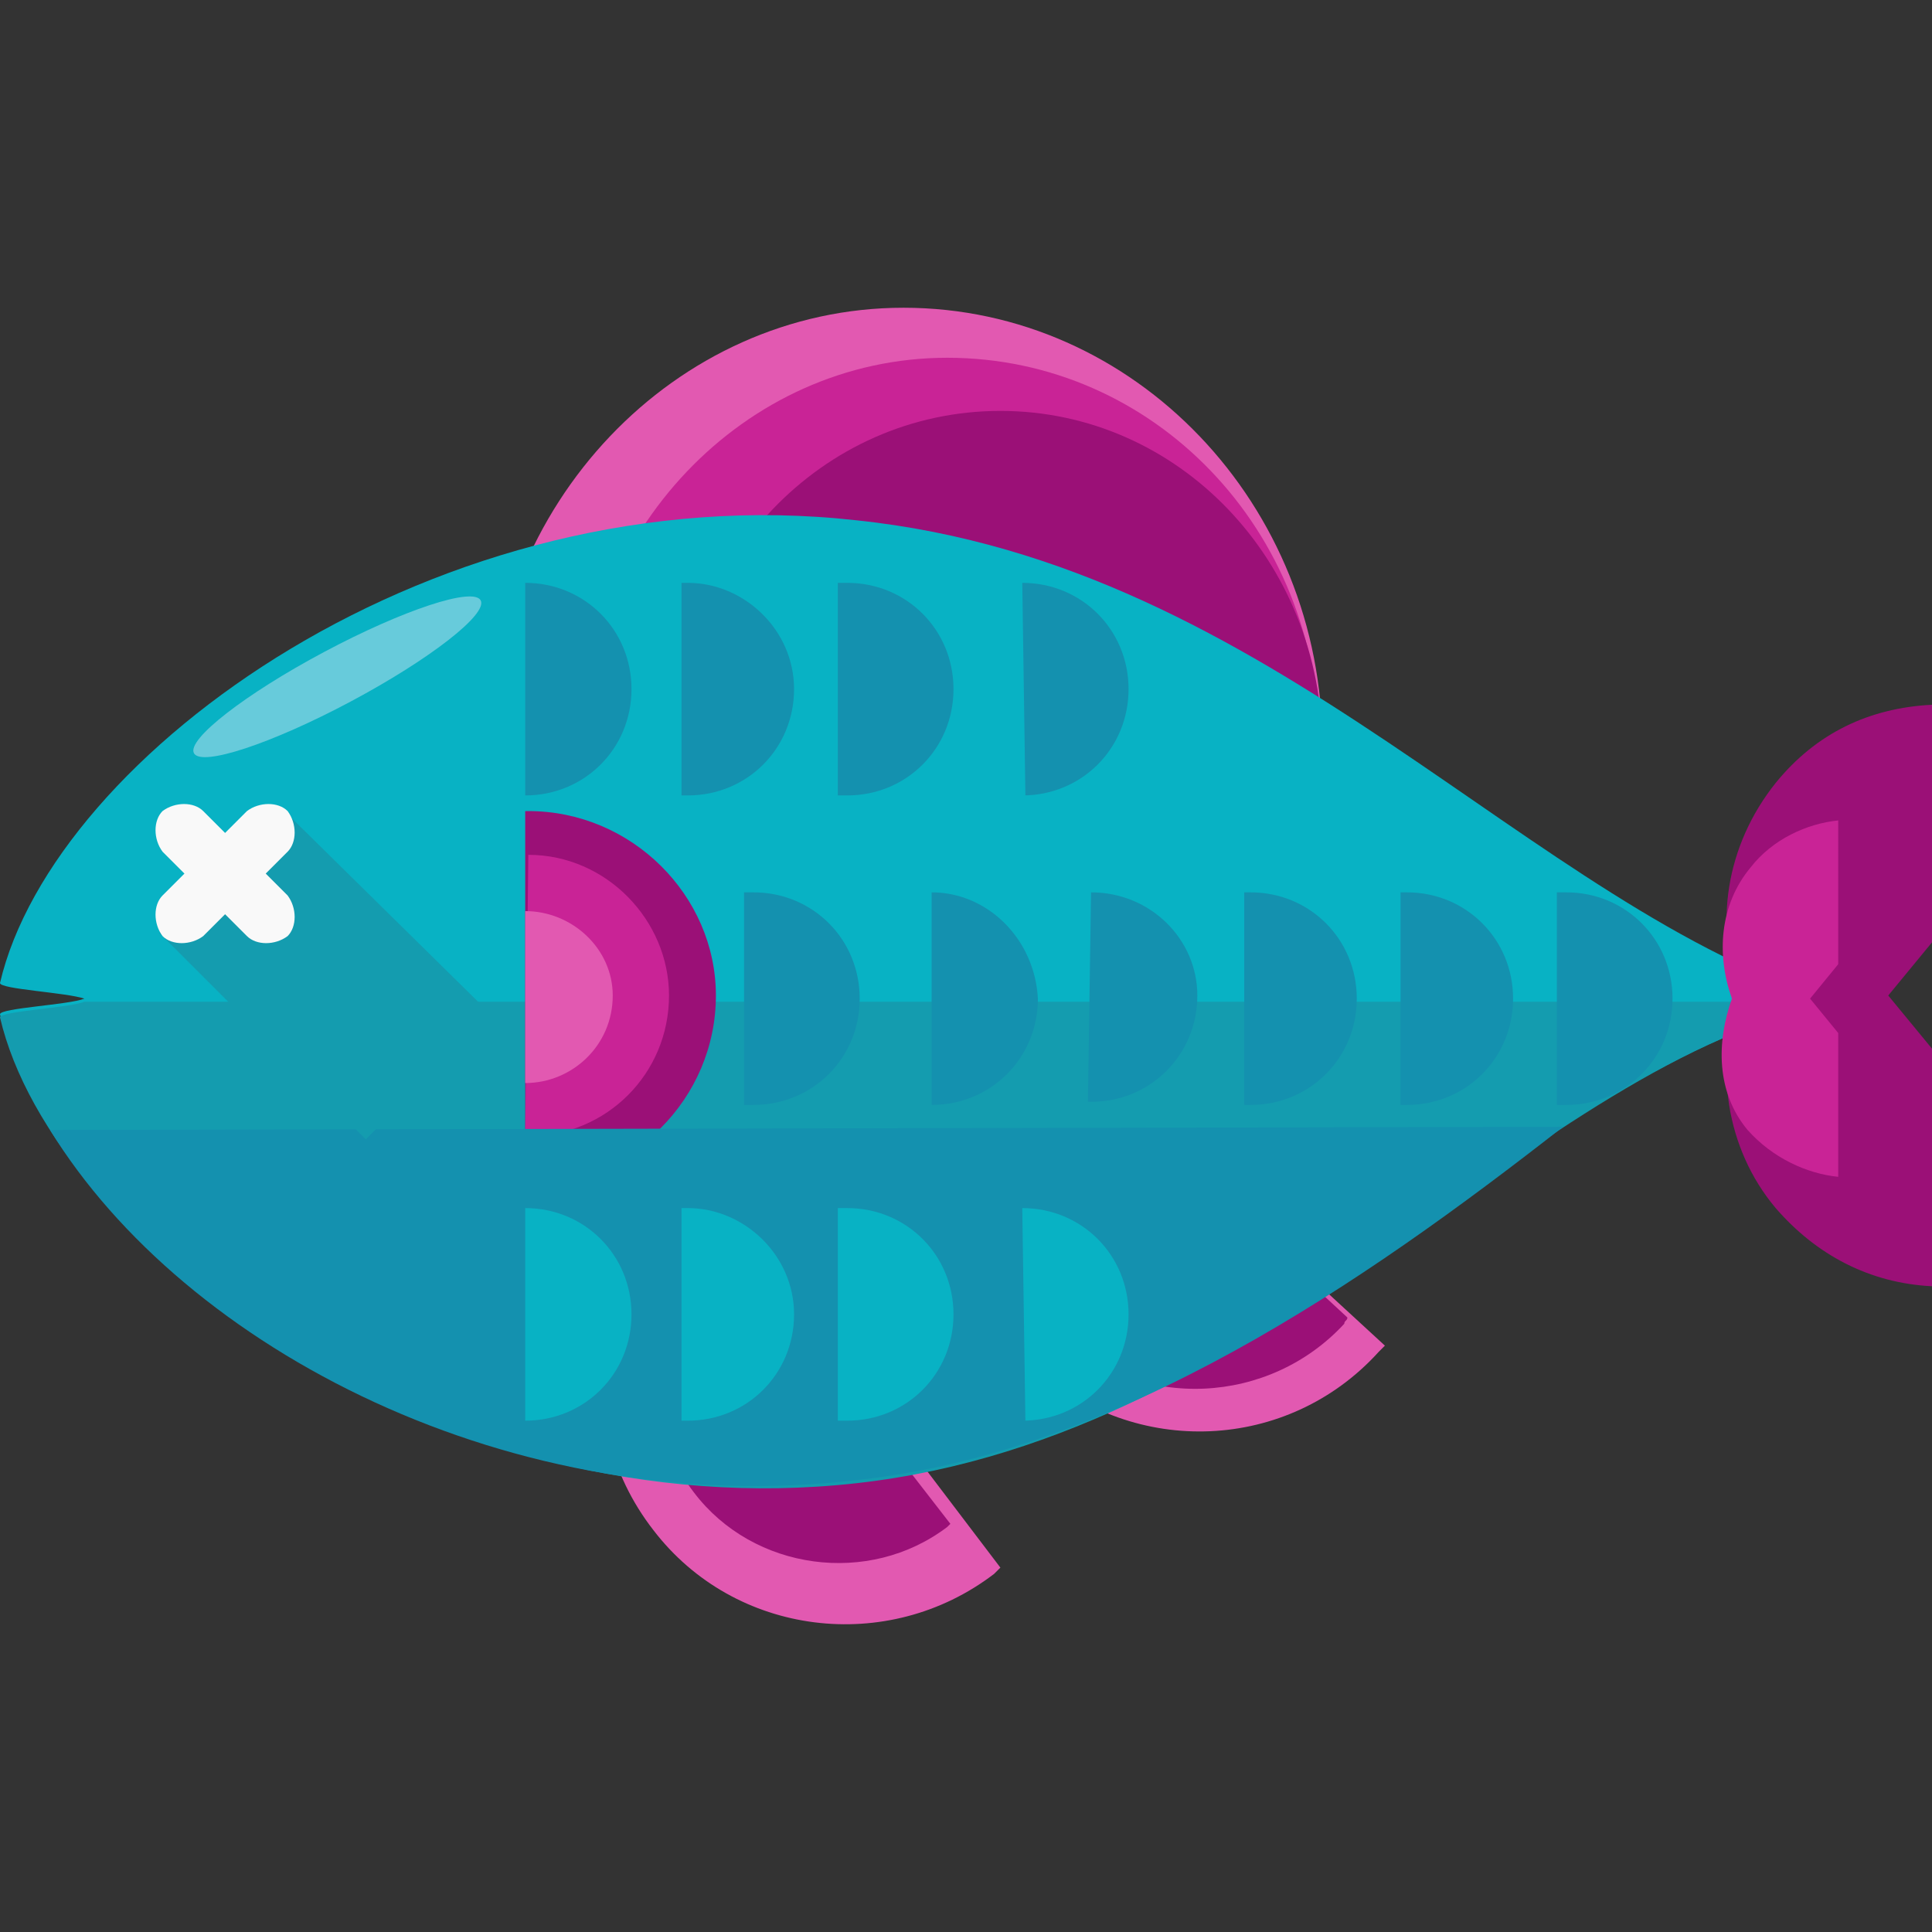 <?xml version="1.0" encoding="iso-8859-1"?>
<!-- Uploaded to: SVG Repo, www.svgrepo.com, Generator: SVG Repo Mixer Tools -->
<svg height="800px" width="800px" version="1.1" id="Layer_1" xmlns="http://www.w3.org/2000/svg" xmlns:xlink="http://www.w3.org/1999/xlink" 
	 viewBox="0 0 494.4 494.4" xml:space="preserve">
<rect x="0" y="0" width="494.4" height="494.4" fill="#333333" stroke="none"/>
<path style="fill:#E259B1;" d="M155.2,342.751c-3.2,16.8,0.8,34.4,12,48.8c20.8,27.2,60,32,87.2,11.2c0.8-0.8,0.8-0.8,1.6-1.6
	l-32.8-43.2L155.2,342.751z"/>
<path style="fill:#9B1077;" d="M168.8,345.951c-2.4,12,0.8,25.6,8.8,36c15.2,20,44.8,24,64.8,8.8l0.8-0.8l-24.8-32L168.8,345.951z"
	/>
<path style="fill:#E259B1;" d="M244.8,304.351c0,16.8,6.4,33.6,20,45.6c25.6,23.2,64.8,21.6,88-4c0.8-0.8,0.8-0.8,1.6-1.6l-40-36.8
	L244.8,304.351z"/>
<path style="fill:#9B1077;" d="M254.4,304.351c0,13.6,5.6,28,16.8,37.6c20.8,19.2,53.6,17.6,72.8-3.2c0-0.8,0.8-0.8,0.8-1.6
	l-32.8-30.4L254.4,304.351z"/>
<path style="fill:#E259B1;" d="M124.8,190.751c0,1.6,0,1.6,0,1.6h213.6c0,0,0-0.8,0-1.6c0-61.6-48-112-107.2-112
	C172.8,78.751,124.8,129.151,124.8,190.751z"/>
<path style="fill:#C92396;" d="M148,190.751c0,0.8,0,1.6,0,1.6h189.6c0,0,0,0,0-1.6c0-55.2-42.4-99.2-95.2-99.2
	C190.4,91.551,148,136.351,148,190.751z"/>
<path style="fill:#9B1077;" d="M173.6,191.551c0,0.8,0,0.8,0,0.8h164.8c0,0,0,0,0-0.8c0-48-36.8-86.4-82.4-86.4
	C210.4,105.151,173.6,143.551,173.6,191.551z"/>
<path style="fill:#08B2C4;" d="M471.2,256.351c0.8,0,1.6,0,2.4,0h-4c-78.4-24-143.2-112-250.4-123.2c-107.2-12-205.6,60-219.2,118.4
	c0,1.6,16.8,2.4,21.6,4c-4,1.6-21.6,2.4-21.6,4c13.6,58.4,112,131.2,219.2,119.2c106.4-12,172-106.4,250.4-122.4h4
	C472.8,256.351,472,256.351,471.2,256.351z"/>
<path style="fill:#149CAF;" d="M21.6,256.351c-4,1.6-21.6,2.4-21.6,4c13.6,58.4,112,131.2,219.2,119.2s172-107.2,250.4-123.2h4
	c-0.8,0-1.6,0-2.4,0c0.8,0,1.6,0,2.4,0h-3.2"/>
<path style="fill:#9B1077;" d="M135.2,207.551c-0.8,0-0.8,0-0.8,0v95.2h0.8c26.4,0,48-21.6,48-48
	C183.2,229.151,161.6,207.551,135.2,207.551z"/>
<path style="fill:#C92396;" d="M135.2,218.751C134.4,218.751,134.4,218.751,135.2,218.751l-0.8,72c0,0,0,0,0.8,0c20,0,36-16,36-36
	C171.2,235.551,155.2,218.751,135.2,218.751z"/>
<path style="fill:#E259B1;" d="M134.4,233.151L134.4,233.151v44l0,0c12,0,22.4-9.6,22.4-22.4
	C156.8,242.751,146.4,233.151,134.4,233.151z"/>
<g>
	<path style="fill:#1491AF;" d="M134.4,149.151L134.4,149.151v54.4l0,0c15.2,0,27.2-12,27.2-27.2S149.6,149.151,134.4,149.151z"/>
	<path style="fill:#1491AF;" d="M176,149.151h-1.6v54.4c0,0,0.8,0,1.6,0c15.2,0,27.2-12,27.2-27.2S190.4,149.151,176,149.151z"/>
	<path style="fill:#1491AF;" d="M216.8,149.151h-2.4v54.4c0,0,1.6,0,2.4,0c15.2,0,27.2-12,27.2-27.2S232,149.151,216.8,149.151z"/>
	<path style="fill:#1491AF;" d="M12.8,289.151c34.4,56,118.4,100,206.4,89.6c67.2-7.2,129.6-50.4,180.8-90.4L12.8,289.151z"/>
	<path style="fill:#1491AF;" d="M473.6,254.751h-4h-3.2v2.4c0.8,0,2.4-0.8,3.2-0.8h4c-0.8,0-1.6,0-2.4-0.8
		C472,254.751,472.8,254.751,473.6,254.751z"/>
	<path style="fill:#1491AF;" d="M261.6,149.151C261.6,149.151,262.4,149.151,261.6,149.151l0.8,54.4h-0.8c15.2,0,27.2-12,27.2-27.2
		S276.8,149.151,261.6,149.151z"/>
</g>
<g>
	<path style="fill:#08B2C4;" d="M134.4,309.151L134.4,309.151v54.4l0,0c15.2,0,27.2-12,27.2-27.2S149.6,309.151,134.4,309.151z"/>
	<path style="fill:#08B2C4;" d="M176,309.151h-1.6v54.4c0,0,0.8,0,1.6,0c15.2,0,27.2-12,27.2-27.2S190.4,309.151,176,309.151z"/>
	<path style="fill:#08B2C4;" d="M216.8,309.151h-2.4v54.4c0,0,1.6,0,2.4,0c15.2,0,27.2-12,27.2-27.2S232,309.151,216.8,309.151z"/>
	<path style="fill:#08B2C4;" d="M261.6,309.151C261.6,309.151,262.4,309.151,261.6,309.151l0.8,54.4h-0.8c15.2,0,27.2-12,27.2-27.2
		S276.8,309.151,261.6,309.151z"/>
</g>
<g>
	<path style="fill:#1491AF;" d="M192.8,228.351h-2.4v54.4h2.4c15.2,0,27.2-12,27.2-27.2C220,240.351,208,228.351,192.8,228.351z"/>
	<path style="fill:#1491AF;" d="M238.4,228.351C237.6,228.351,238.4,228.351,238.4,228.351v54.4c0,0-0.8,0,0,0
		c15.2,0,27.2-12,27.2-27.2C264.8,240.351,252.8,228.351,238.4,228.351z"/>
	<path style="fill:#1491AF;" d="M279.2,228.351C278.4,228.351,278.4,228.351,279.2,228.351l-0.8,53.6c0,0,0,0,0.8,0
		c15.2,0,27.2-12,27.2-27.2C306.4,240.351,294.4,228.351,279.2,228.351z"/>
	<path style="fill:#1491AF;" d="M320,228.351h-1.6v54.4h1.6c15.2,0,27.2-12,27.2-27.2C347.2,240.351,335.2,228.351,320,228.351z"/>
	<path style="fill:#1491AF;" d="M360,228.351h-1.6v54.4h1.6c15.2,0,27.2-12,27.2-27.2C387.2,240.351,375.2,228.351,360,228.351z"/>
	<path style="fill:#1491AF;" d="M400.8,228.351h-2.4v54.4c0,0,1.6,0,2.4,0c15.2,0,27.2-12,27.2-27.2
		C428,240.351,416,228.351,400.8,228.351z"/>
</g>
<path style="fill:#9B1077;" d="M494.4,180.351c-16,0.8-29.6,7.2-40,20c-12.8,16-16,36.8-8.8,54.4c-7.2,17.6-4,39.2,8.8,54.4
	c10.4,12,24,19.2,40,20v-60.8l-11.2-13.6l11.2-13.6V180.351z"/>
<path style="fill:#C92396;" d="M470.4,209.951c-8,0.8-16.8,4.8-22.4,12c-8,9.6-8.8,22.4-4.8,33.6c-4,11.2-4,24,4,33.6
	c6.4,7.2,15.2,11.2,23.2,12v-36.8l-7.2-8.8l7.2-8.8L470.4,209.951L470.4,209.951z"/>
<polygon style="fill:#149CAF;" points="125.6,259.551 93.6,291.551 40.8,238.751 72.8,207.551 "/>
<path style="fill:#F9F9F9;" d="M68,223.551l5.6-5.6c2.4-2.4,2.4-7.2,0-10.4c-2.4-2.4-7.2-2.4-10.4,0l-5.6,5.6l-5.6-5.6
	c-2.4-2.4-7.2-2.4-10.4,0c-2.4,2.4-2.4,7.2,0,10.4l5.6,5.6l-5.6,5.6c-2.4,2.4-2.4,7.2,0,10.4c2.4,2.4,7.2,2.4,10.4,0l5.6-5.6
	l5.6,5.6c2.4,2.4,7.2,2.4,10.4,0c2.4-2.4,2.4-7.2,0-10.4L68,223.551z"/>
<ellipse transform="matrix(-0.47 -0.882 0.882 -0.47 -25.751 330.711)" style="fill:#67CBDB;" cx="86.359" cy="173.082" rx="7.2" ry="41.598"/>
</svg>